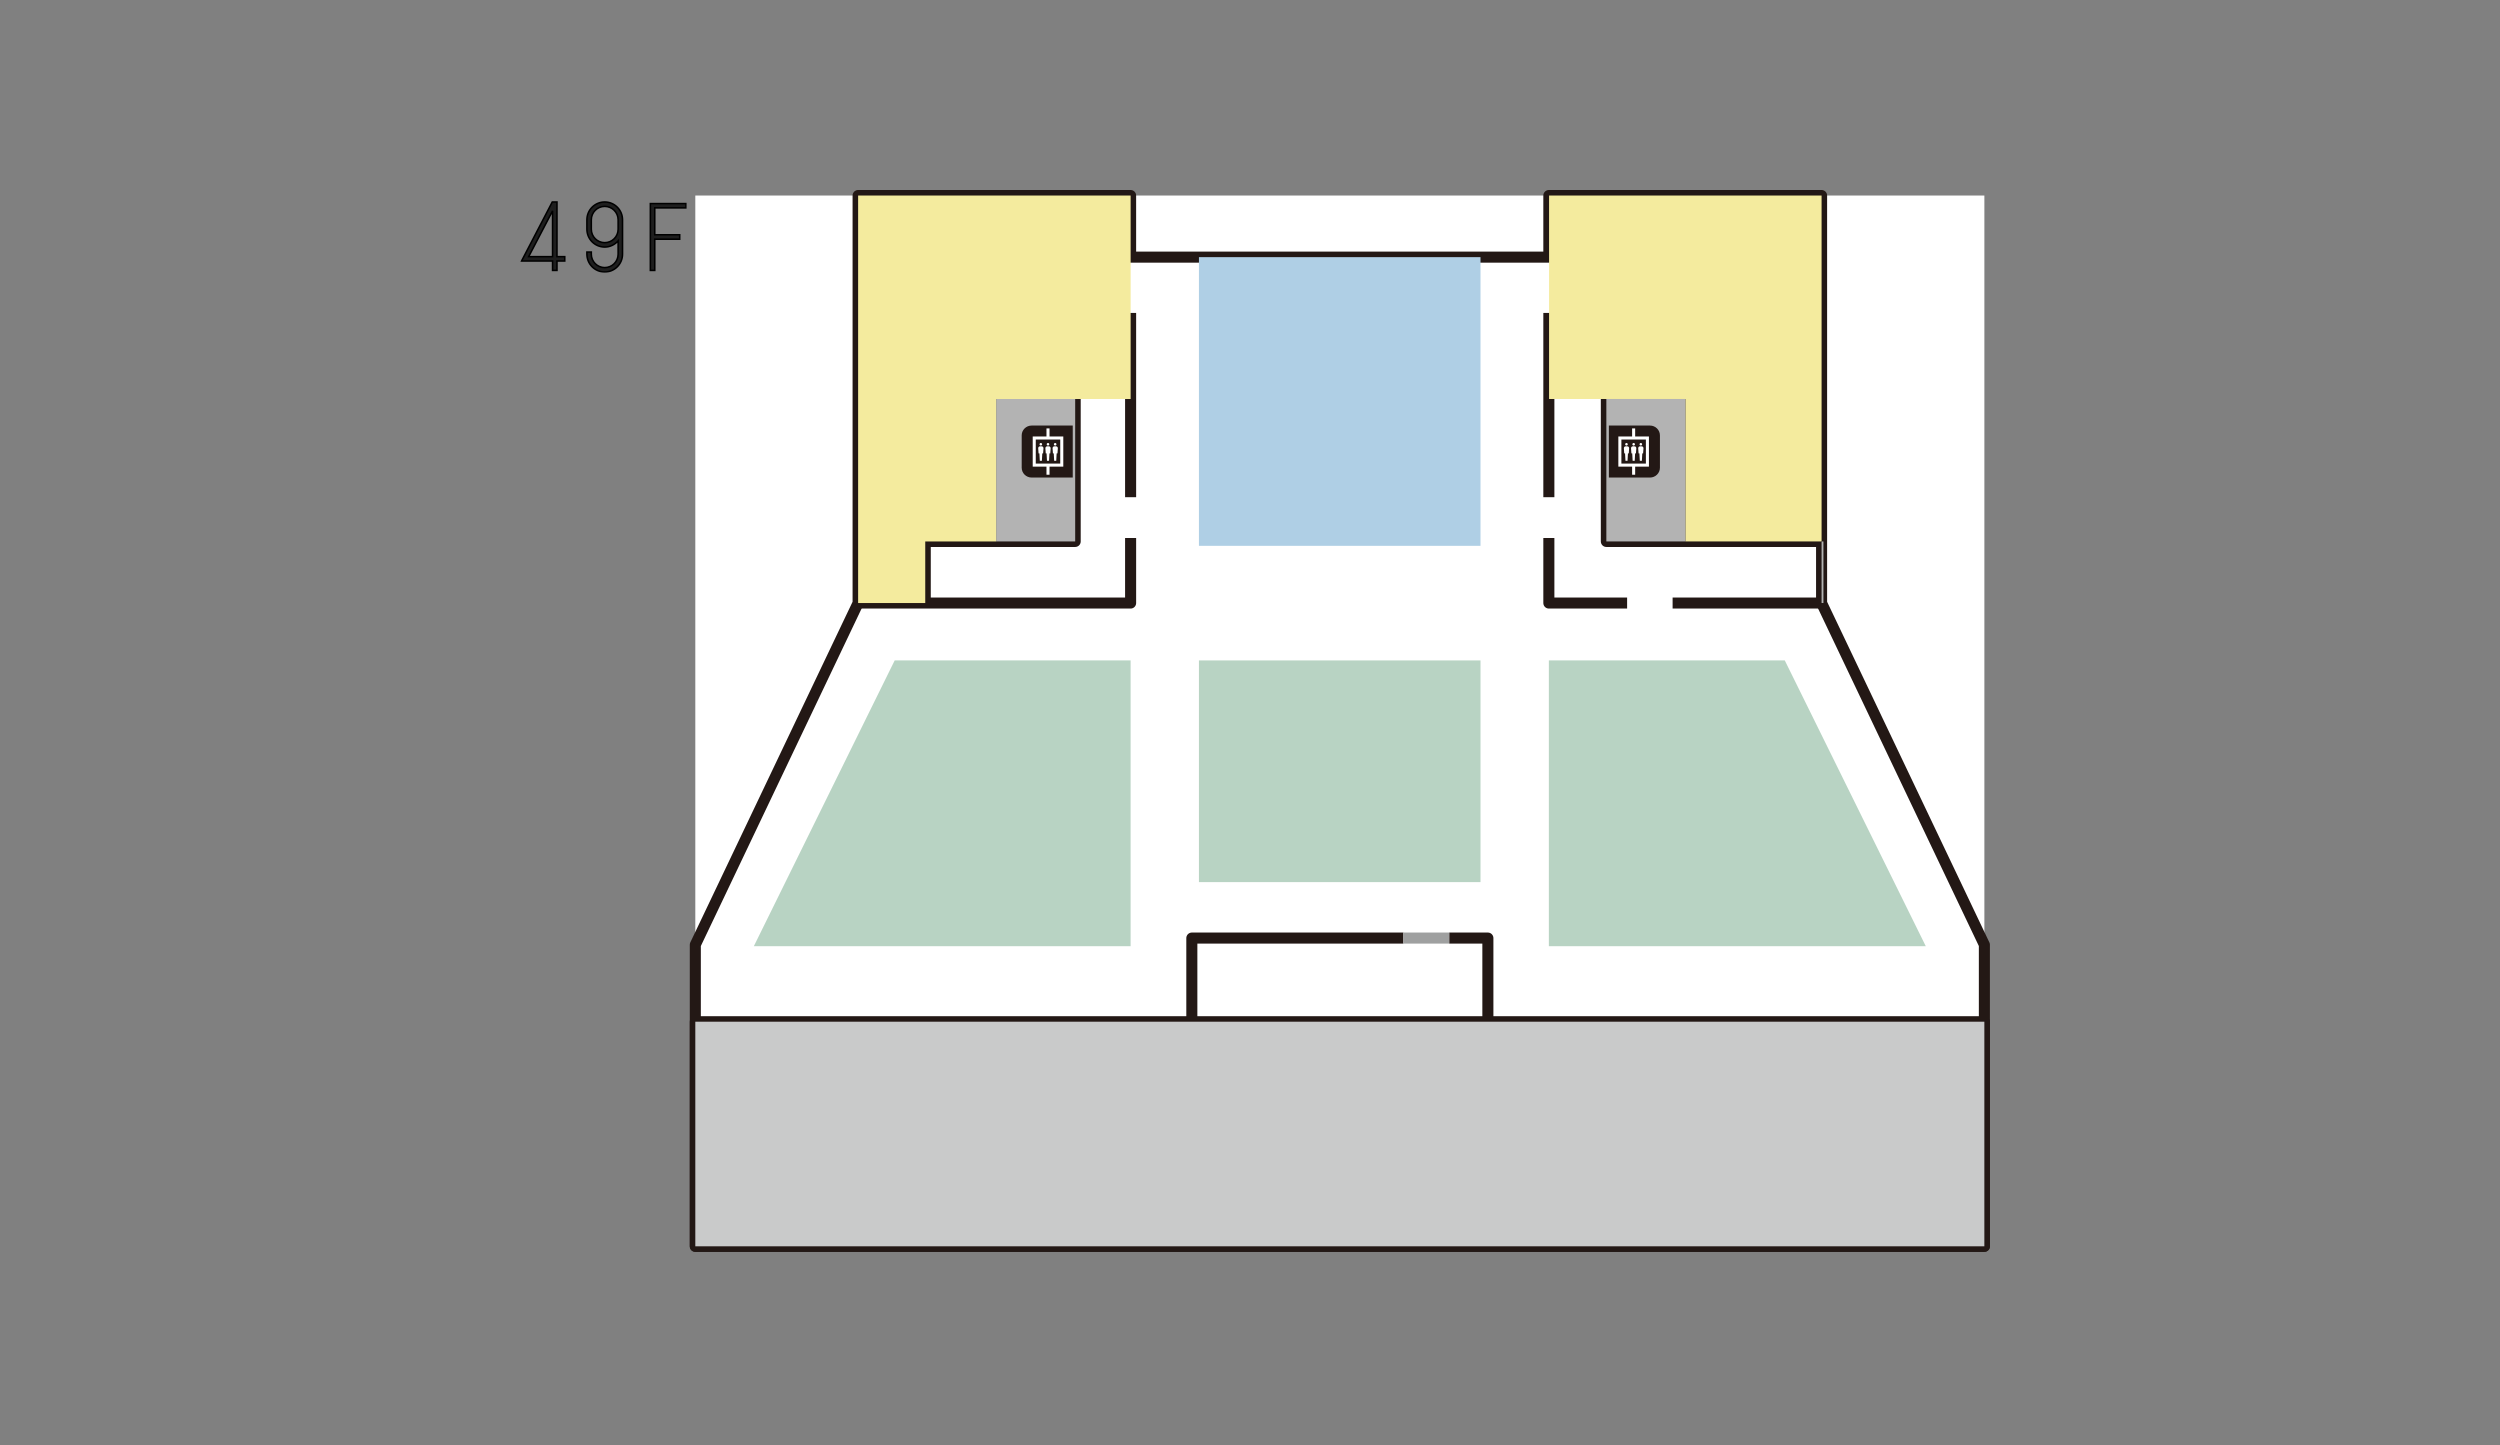 <svg width="640" height="370" viewBox="0 0 640 370" fill="none" xmlns="http://www.w3.org/2000/svg">
<rect x="0" y="0" width="640" height="370" fill="#808080" stroke="none"/>
<mask id="path-1-outside-1_1405_36137" maskUnits="userSpaceOnUse" x="133" y="51.056" width="43" height="19" fill="black">
<rect fill="white" x="133" y="51.056" width="43" height="19"/>
<path d="M142.584 69.224H141.456V66.824H133.512L141.384 51.704H142.584V65.696H144.576V66.824H142.584V69.224ZM141.456 53.984L135.336 65.696H141.456V53.984ZM154.807 69.632C152.287 69.632 150.247 67.592 150.247 65.072V64.52H151.375V65.072C151.375 66.968 152.911 68.504 154.807 68.504C156.703 68.504 158.239 66.968 158.239 65.072V61.664C157.399 62.624 156.175 63.248 154.807 63.248C152.287 63.248 150.247 61.208 150.247 58.688V56.264C150.247 53.744 152.287 51.704 154.807 51.704C157.327 51.704 159.367 53.744 159.367 56.264V65.072C159.367 67.592 157.327 69.632 154.807 69.632ZM154.807 62.12C156.703 62.12 158.239 60.584 158.239 58.688V56.264C158.239 54.368 156.703 52.832 154.807 52.832C152.911 52.832 151.375 54.368 151.375 56.264V58.688C151.375 60.584 152.911 62.12 154.807 62.12ZM167.618 69.224H166.49V52.112H175.609V53.216H167.618V60.104H174.002V61.232H167.618V69.224Z"/>
</mask>
<path d="M142.584 69.224H141.456V66.824H133.512L141.384 51.704H142.584V65.696H144.576V66.824H142.584V69.224ZM141.456 53.984L135.336 65.696H141.456V53.984ZM154.807 69.632C152.287 69.632 150.247 67.592 150.247 65.072V64.52H151.375V65.072C151.375 66.968 152.911 68.504 154.807 68.504C156.703 68.504 158.239 66.968 158.239 65.072V61.664C157.399 62.624 156.175 63.248 154.807 63.248C152.287 63.248 150.247 61.208 150.247 58.688V56.264C150.247 53.744 152.287 51.704 154.807 51.704C157.327 51.704 159.367 53.744 159.367 56.264V65.072C159.367 67.592 157.327 69.632 154.807 69.632ZM154.807 62.12C156.703 62.12 158.239 60.584 158.239 58.688V56.264C158.239 54.368 156.703 52.832 154.807 52.832C152.911 52.832 151.375 54.368 151.375 56.264V58.688C151.375 60.584 152.911 62.12 154.807 62.12ZM167.618 69.224H166.49V52.112H175.609V53.216H167.618V60.104H174.002V61.232H167.618V69.224Z" fill="#1E1E1E"/>
<path d="M142.584 69.224V69.424H142.784V69.224H142.584ZM141.456 69.224H141.256V69.424H141.456V69.224ZM141.456 66.824H141.656V66.624H141.456V66.824ZM133.512 66.824L133.335 66.731L133.182 67.024H133.512V66.824ZM141.384 51.704V51.504H141.263L141.207 51.611L141.384 51.704ZM142.584 51.704H142.784V51.504H142.584V51.704ZM142.584 65.696H142.384V65.896H142.584V65.696ZM144.576 65.696H144.776V65.496H144.576V65.696ZM144.576 66.824V67.024H144.776V66.824H144.576ZM142.584 66.824V66.624H142.384V66.824H142.584ZM141.456 53.984H141.656L141.279 53.891L141.456 53.984ZM135.336 65.696L135.159 65.603L135.006 65.896H135.336V65.696ZM141.456 65.696V65.896H141.656V65.696H141.456ZM142.584 69.024H141.456V69.424H142.584V69.024ZM141.656 69.224V66.824H141.256V69.224H141.656ZM141.456 66.624H133.512V67.024H141.456V66.624ZM133.689 66.916L141.561 51.796L141.207 51.611L133.335 66.731L133.689 66.916ZM141.384 51.904H142.584V51.504H141.384V51.904ZM142.384 51.704V65.696H142.784V51.704H142.384ZM142.584 65.896H144.576V65.496H142.584V65.896ZM144.376 65.696V66.824H144.776V65.696H144.376ZM144.576 66.624H142.584V67.024H144.576V66.624ZM142.384 66.824V69.224H142.784V66.824H142.384ZM141.279 53.891L135.159 65.603L135.513 65.788L141.633 54.076L141.279 53.891ZM135.336 65.896H141.456V65.496H135.336V65.896ZM141.656 65.696V53.984H141.256V65.696H141.656ZM150.247 64.52V64.32H150.047V64.52H150.247ZM151.375 64.52H151.575V64.32H151.375V64.52ZM158.239 61.664H158.439V61.131L158.089 61.532L158.239 61.664ZM154.807 69.432C152.398 69.432 150.447 67.481 150.447 65.072H150.047C150.047 67.702 152.177 69.832 154.807 69.832V69.432ZM150.447 65.072V64.52H150.047V65.072H150.447ZM150.247 64.72H151.375V64.32H150.247V64.72ZM151.175 64.52V65.072H151.575V64.52H151.175ZM151.175 65.072C151.175 67.078 152.801 68.704 154.807 68.704V68.304C153.022 68.304 151.575 66.857 151.575 65.072H151.175ZM154.807 68.704C156.814 68.704 158.439 67.078 158.439 65.072H158.039C158.039 66.857 156.593 68.304 154.807 68.304V68.704ZM158.439 65.072V61.664H158.039V65.072H158.439ZM158.089 61.532C157.283 62.452 156.113 63.048 154.807 63.048V63.448C156.238 63.448 157.515 62.795 158.39 61.795L158.089 61.532ZM154.807 63.048C152.398 63.048 150.447 61.097 150.447 58.688H150.047C150.047 61.318 152.177 63.448 154.807 63.448V63.048ZM150.447 58.688V56.264H150.047V58.688H150.447ZM150.447 56.264C150.447 53.854 152.398 51.904 154.807 51.904V51.504C152.177 51.504 150.047 53.633 150.047 56.264H150.447ZM154.807 51.904C157.217 51.904 159.167 53.854 159.167 56.264H159.567C159.567 53.633 157.438 51.504 154.807 51.504V51.904ZM159.167 56.264V65.072H159.567V56.264H159.167ZM159.167 65.072C159.167 67.481 157.217 69.432 154.807 69.432V69.832C157.438 69.832 159.567 67.702 159.567 65.072H159.167ZM154.807 62.32C156.814 62.32 158.439 60.694 158.439 58.688H158.039C158.039 60.473 156.593 61.92 154.807 61.92V62.32ZM158.439 58.688V56.264H158.039V58.688H158.439ZM158.439 56.264C158.439 54.257 156.814 52.632 154.807 52.632V53.032C156.593 53.032 158.039 54.478 158.039 56.264H158.439ZM154.807 52.632C152.801 52.632 151.175 54.257 151.175 56.264H151.575C151.575 54.478 153.022 53.032 154.807 53.032V52.632ZM151.175 56.264V58.688H151.575V56.264H151.175ZM151.175 58.688C151.175 60.694 152.801 62.32 154.807 62.32V61.92C153.022 61.92 151.575 60.473 151.575 58.688H151.175ZM167.618 69.224V69.424H167.818V69.224H167.618ZM166.49 69.224H166.29V69.424H166.49V69.224ZM166.49 52.112V51.912H166.29V52.112H166.49ZM175.61 52.112H175.81V51.912H175.61V52.112ZM175.61 53.216V53.416H175.81V53.216H175.61ZM167.618 53.216V53.016H167.417V53.216H167.618ZM167.618 60.104H167.417V60.304H167.618V60.104ZM174.001 60.104H174.201V59.904H174.001V60.104ZM174.001 61.232V61.432H174.201V61.232H174.001ZM167.618 61.232V61.032H167.417V61.232H167.618ZM167.618 69.024H166.49V69.424H167.618V69.024ZM166.689 69.224V52.112H166.29V69.224H166.689ZM166.49 52.312H175.61V51.912H166.49V52.312ZM175.41 52.112V53.216H175.81V52.112H175.41ZM175.61 53.016H167.618V53.416H175.61V53.016ZM167.417 53.216V60.104H167.818V53.216H167.417ZM167.618 60.304H174.001V59.904H167.618V60.304ZM173.802 60.104V61.232H174.201V60.104H173.802ZM174.001 61.032H167.618V61.432H174.001V61.032ZM167.417 61.232V69.224H167.818V61.232H167.417Z" fill="black" mask="url(#path-1-outside-1_1405_36137)"/>
<rect width="330" height="269" transform="translate(178 50.056)" fill="white"/>
<path d="M466.325 154.377V50.056H396.506V65.83H289.435V50.056H219.675V154.377L178 241.865V319.056H508V241.865L466.325 154.377Z" fill="white" stroke="#231815" stroke-width="2.83" stroke-linejoin="round"/>
<path d="M359.266 240.143L305.11 240.149V261.556H178V319.055H508V261.556H380.896V240.149L370.996 240.143" stroke="#231815" stroke-width="2.83" stroke-linejoin="round"/>
<path d="M359.266 240.143L370.995 240.149" stroke="#9FA0A0" stroke-width="2.83" stroke-linejoin="round"/>
<path d="M305.109 261.556H380.895" stroke="#231815" stroke-width="2.83" stroke-linejoin="round"/>
<path d="M289.436 137.733V154.377H219.675" stroke="#231815" stroke-width="2.83" stroke-linejoin="round"/>
<path d="M289.436 80.113V127.287" stroke="#231815" stroke-width="2.83" stroke-linejoin="round"/>
<path d="M428.188 154.377H466.325" stroke="#231815" stroke-width="2.83" stroke-linejoin="round"/>
<path d="M396.507 137.733V154.377H416.54" stroke="#231815" stroke-width="2.83" stroke-linejoin="round"/>
<path d="M466.792 138.609H411.226V102.142H431.457V138.609" stroke="#231815" stroke-width="2.83" stroke-linejoin="round"/>
<path d="M396.507 80.113V127.287" stroke="#231815" stroke-width="2.83" stroke-linejoin="round"/>
<path d="M255.015 138.609V102.142H275.247V138.609H236.864V154.378" stroke="#231815" stroke-width="2.83" stroke-linejoin="round"/>
<g style="mix-blend-mode:multiply">
<path d="M252.708 69.981H251.233L249.194 67.28V69.981H248.087V64.337H249.194V67.113L251.164 64.337H252.539L250.324 67.119L252.702 69.975L252.708 69.981Z" fill="#231815"/>
<path d="M254.503 66.652H256.327V67.556H254.503V69.031H256.735V69.981H253.419V64.337H256.595V65.287H254.509V66.652H254.503Z" fill="#231815"/>
<path d="M258.971 69.981H257.864V64.337H258.971V69.981Z" fill="#231815"/>
<path d="M234.731 77.013C234.731 75.51 235.297 74.024 237.592 74.024C238.053 74.024 238.56 74.105 238.886 74.185L238.705 75.17C238.391 75.061 237.995 74.992 237.61 74.992C236.45 74.992 235.908 75.729 235.908 77.036C235.908 78.268 236.532 78.896 237.639 78.896C237.989 78.896 238.496 78.821 238.793 78.718L238.904 79.72C238.589 79.806 238.076 79.881 237.604 79.881C235.332 79.881 234.726 78.505 234.726 77.025L234.731 77.013Z" fill="#231815"/>
<path d="M243.903 77.6C243.903 78.672 243.437 79.944 241.764 79.944C240.092 79.944 239.626 78.672 239.626 77.595C239.626 76.518 240.092 75.32 241.764 75.32C243.437 75.32 243.903 76.564 243.903 77.595V77.6ZM241.77 79.04C242.4 79.04 242.796 78.608 242.796 77.583C242.796 76.558 242.4 76.189 241.764 76.189C241.129 76.189 240.721 76.587 240.721 77.583C240.721 78.579 241.118 79.04 241.764 79.04H241.77Z" fill="#231815"/>
<path d="M246.013 79.778H244.929V73.966L246.013 73.811V79.778Z" fill="#231815"/>
<path d="M248.338 79.778H247.254V73.966L248.338 73.811V79.778Z" fill="#231815"/>
<path d="M251.694 79.005C252.102 79.005 252.586 78.919 252.918 78.781L253.116 79.627C252.854 79.743 252.283 79.904 251.607 79.904C249.899 79.904 249.363 78.844 249.363 77.687C249.363 76.379 250.063 75.337 251.484 75.337C252.749 75.337 253.162 76.218 253.162 77.26V77.882H250.435C250.459 78.602 250.884 79.005 251.682 79.005H251.688H251.694ZM251.368 76.155C250.797 76.155 250.494 76.69 250.459 77.122H252.189C252.189 76.558 252.003 76.155 251.374 76.155H251.368Z" fill="#231815"/>
<path d="M253.966 77.658C253.966 76.489 254.426 75.349 256.174 75.349C256.6 75.349 256.99 75.429 257.194 75.504L257.002 76.391C256.763 76.293 256.431 76.253 256.198 76.253C255.393 76.253 255.061 76.788 255.061 77.658C255.061 78.528 255.446 78.988 256.227 78.988C256.46 78.988 256.839 78.937 257.066 78.844L257.217 79.749C257.031 79.823 256.6 79.91 256.168 79.91C254.449 79.91 253.966 78.81 253.966 77.67V77.658Z" fill="#231815"/>
<path d="M259.992 78.983V79.8L259.525 79.824C258.762 79.858 258.249 79.576 258.249 78.787V76.38H257.585V75.55H258.249V74.612L259.31 74.341V75.55H260.155V76.38H259.31V78.361C259.31 78.833 259.391 78.983 259.735 78.983H259.997H259.992Z" fill="#231815"/>
<path d="M262.083 74.957H260.976V74.03H262.083V74.957ZM262.065 79.777H260.987V75.481H262.065V79.777Z" fill="#231815"/>
<path d="M267.375 77.6C267.375 78.672 266.908 79.944 265.236 79.944C263.564 79.944 263.098 78.672 263.098 77.595C263.098 76.518 263.564 75.32 265.236 75.32C266.908 75.32 267.375 76.564 267.375 77.595V77.6ZM265.242 79.04C265.871 79.04 266.268 78.608 266.268 77.583C266.268 76.558 265.871 76.189 265.236 76.189C264.601 76.189 264.193 76.587 264.193 77.583C264.193 78.579 264.589 79.04 265.236 79.04H265.242Z" fill="#231815"/>
<path d="M269.297 75.406C269.35 75.533 269.425 75.78 269.437 75.919C269.688 75.648 270.2 75.394 270.736 75.394C271.925 75.394 272.176 76.143 272.176 76.811V79.772H271.104V77.082C271.104 76.569 270.905 76.258 270.399 76.258C270.026 76.258 269.664 76.437 269.484 76.633V79.772H268.4V76.448C268.4 76.126 268.377 75.792 268.301 75.533L269.291 75.4L269.297 75.406Z" fill="#231815"/>
<path d="M242.925 89.568V83.924H244.481C245.832 83.924 246.858 84.321 246.858 85.675C246.858 87.028 245.932 87.627 244.871 87.627H244.032V89.568H242.925ZM244.574 86.717C245.302 86.717 245.728 86.51 245.728 85.738C245.728 85.156 245.32 84.874 244.516 84.874H244.032V86.717H244.574Z" fill="#231815"/>
<path d="M249.427 83.929H250.447L252.638 89.573H251.42L250.925 88.214H248.845L248.361 89.573H247.248L249.433 83.929H249.427ZM250.674 87.367L249.899 85.127L249.113 87.367H250.674Z" fill="#231815"/>
<path d="M256.006 88.116C255.732 87.529 255.54 87.344 255.132 87.344H254.439V89.573H253.396V83.929H254.806C256.128 83.929 257.201 84.16 257.201 85.501C257.201 86.296 256.804 86.722 256.251 86.907C256.554 87.039 256.74 87.275 256.851 87.511C257.067 87.943 257.533 88.974 257.777 89.573H256.595C256.466 89.193 256.192 88.537 256 88.116H256.006ZM256.117 85.622C256.117 84.972 255.604 84.845 254.928 84.845H254.439V86.475H255.388C255.837 86.423 256.117 86.118 256.117 85.622Z" fill="#231815"/>
<path d="M259.729 89.568H258.622V83.924H259.729V89.568Z" fill="#231815"/>
<path d="M264.018 85.064C263.675 84.903 263.232 84.776 262.888 84.776C262.544 84.776 262.055 84.874 262.055 85.41C262.055 85.761 262.439 85.951 262.935 86.187C263.744 86.579 264.473 86.953 264.473 87.967C264.473 89.268 263.581 89.666 262.637 89.666C261.991 89.666 261.21 89.51 260.819 89.326L261.093 88.335C261.519 88.531 262.119 88.704 262.585 88.704C262.935 88.704 263.348 88.554 263.348 88.036C263.348 87.644 263.034 87.402 262.305 87.08C261.507 86.734 260.959 86.412 260.959 85.479C260.959 84.154 262.043 83.843 262.766 83.843C263.407 83.843 263.972 83.976 264.31 84.131L264.013 85.07L264.018 85.064Z" fill="#231815"/>
</g>
<g style="mix-blend-mode:multiply">
<path d="M332.73 107.313V101.669H334.286C335.638 101.669 336.664 102.066 336.664 103.42C336.664 104.773 335.737 105.372 334.677 105.372H333.838V107.313H332.73ZM334.379 104.462C335.108 104.462 335.533 104.255 335.533 103.483C335.533 102.901 335.125 102.619 334.321 102.619H333.838V104.462H334.379Z" fill="#231815"/>
<path d="M337.485 104.468C337.485 103.103 338.103 101.536 340.189 101.536C342.275 101.536 342.904 103.103 342.904 104.473C342.904 105.844 342.304 107.457 340.201 107.457C338.097 107.457 337.485 105.959 337.485 104.473V104.468ZM338.662 104.468C338.662 105.959 339.315 106.489 340.195 106.489C341.075 106.489 341.733 105.948 341.733 104.462C341.733 103.057 341.145 102.492 340.201 102.492C339.257 102.492 338.662 103.057 338.662 104.462V104.468Z" fill="#231815"/>
<path d="M343.859 104.468C343.859 103.103 344.477 101.536 346.563 101.536C348.649 101.536 349.278 103.103 349.278 104.473C349.278 105.844 348.678 107.457 346.575 107.457C344.471 107.457 343.859 105.959 343.859 104.473V104.468ZM345.036 104.468C345.036 105.959 345.689 106.489 346.569 106.489C347.449 106.489 348.107 105.948 348.107 104.462C348.107 103.057 347.519 102.492 346.575 102.492C345.631 102.492 345.036 103.057 345.036 104.462V104.468Z" fill="#231815"/>
<path d="M351.581 106.363H353.743V107.313H350.485V101.669H351.581V106.363Z" fill="#231815"/>
</g>
<g style="mix-blend-mode:multiply">
<path d="M321.664 194.236C321.32 194.075 320.877 193.948 320.533 193.948C320.19 193.948 319.7 194.046 319.7 194.582C319.7 194.933 320.085 195.123 320.58 195.359C321.39 195.751 322.118 196.125 322.118 197.139C322.118 198.44 321.227 198.838 320.283 198.838C319.636 198.838 318.855 198.682 318.465 198.498L318.739 197.507C319.164 197.703 319.764 197.876 320.23 197.876C320.58 197.876 320.994 197.726 320.994 197.208C320.994 196.816 320.679 196.574 319.951 196.252C319.152 195.906 318.605 195.584 318.605 194.651C318.605 193.326 319.689 193.015 320.411 193.015C321.052 193.015 321.617 193.148 321.955 193.303L321.658 194.242L321.664 194.236Z" fill="#231815"/>
<path d="M327.864 198.74H326.39L324.35 196.039V198.74H323.243V193.096H324.35V195.872L326.32 193.096H327.695L325.481 195.878L327.858 198.734L327.864 198.74Z" fill="#231815"/>
<path d="M327.882 193.102H329.205L330.58 195.451L331.92 193.102H333.208L331.087 196.327V198.746H329.98V196.327L327.882 193.102Z" fill="#231815"/>
<path d="M339.273 196.448H338.242V195.543H340.299V198.573C339.891 198.717 339.256 198.838 338.627 198.838C336.354 198.838 335.748 197.473 335.748 195.987C335.748 194.501 336.319 192.986 338.609 192.986C339.069 192.986 339.582 193.067 339.909 193.148L339.722 194.132C339.419 194.023 339.017 193.954 338.638 193.954C337.473 193.954 336.937 194.691 336.937 195.998C336.937 197.231 337.455 197.887 338.667 197.887C338.854 197.887 339.093 197.864 339.268 197.813V196.448H339.273Z" fill="#231815"/>
<path d="M343.049 193.102H344.069L346.26 198.746H345.042L344.547 197.386H342.467L341.983 198.746H340.87L343.055 193.102H343.049ZM344.296 196.54L343.521 194.299L342.735 196.54H344.296Z" fill="#231815"/>
<path d="M349.622 197.288C349.348 196.701 349.156 196.517 348.748 196.517H348.055V198.746H347.012V193.102H348.422C349.745 193.102 350.817 193.332 350.817 194.674C350.817 195.469 350.421 195.895 349.867 196.079C350.17 196.212 350.356 196.448 350.467 196.684C350.683 197.116 351.149 198.147 351.394 198.746H350.211C350.083 198.365 349.809 197.709 349.616 197.288H349.622ZM349.733 194.795C349.733 194.144 349.22 194.017 348.544 194.017H348.055V195.647H349.005C349.453 195.595 349.733 195.29 349.733 194.795Z" fill="#231815"/>
<path d="M353.922 193.102C355.898 193.102 356.865 193.937 356.865 195.907C356.865 197.565 356.206 198.74 353.864 198.74H352.238V193.096H353.928L353.922 193.102ZM355.705 195.901C355.705 194.726 355.245 194.052 353.916 194.052H353.328V197.801H353.916C355.181 197.801 355.705 197.128 355.705 195.912V195.901Z" fill="#231815"/>
<path d="M359.161 195.411H360.985V196.316H359.161V197.79H361.393V198.74H358.077V193.096H361.253V194.046H359.167V195.411H359.161Z" fill="#231815"/>
<path d="M363.495 198.74H362.464V193.096H363.938L366.071 197.076V193.096H367.114V198.74H365.849L363.501 194.334V198.74H363.495Z" fill="#231815"/>
</g>
<g style="mix-blend-mode:multiply">
<path d="M416.003 69.907L415.106 70.068C414.978 69.884 414.89 69.688 414.844 69.429C414.593 69.855 414.098 70.074 413.597 70.074C412.95 70.074 412.187 69.757 412.187 68.709C412.187 67.661 412.781 67.35 414.721 67.263V67.05C414.721 66.659 414.651 66.434 414.022 66.434C413.608 66.434 413.183 66.549 412.758 66.745L412.536 65.87C412.938 65.691 413.556 65.553 414.139 65.553C415.298 65.553 415.729 65.996 415.729 67.039V68.668C415.729 69.233 415.817 69.682 416.003 69.912V69.907ZM413.195 68.68C413.195 69.112 413.538 69.21 413.818 69.21C414.267 69.21 414.646 68.893 414.715 68.519V68.046C413.55 68.104 413.189 68.19 413.189 68.68H413.195Z" fill="#231815"/>
<path d="M419.267 65.559C420.461 65.559 420.992 66.457 420.992 67.753C420.992 69.049 420.502 70.091 419.139 70.091C418.702 70.091 418.271 69.912 418.026 69.648V71.669H416.965V66.659C416.965 66.336 416.942 66.002 416.866 65.743L417.845 65.61C417.903 65.674 417.985 65.956 418.008 66.146C418.224 65.875 418.649 65.559 419.255 65.559H419.261H419.267ZM417.991 68.029C417.991 68.294 417.997 68.553 418.043 68.766C418.195 68.985 418.504 69.216 418.941 69.216C419.686 69.216 419.879 68.571 419.879 67.793C419.879 67.016 419.657 66.469 419.034 66.469C418.527 66.469 418.177 66.785 418.043 67.079C418.008 67.234 417.991 67.482 417.991 67.701V68.029Z" fill="#231815"/>
<path d="M426.078 67.805C426.078 68.876 425.612 70.148 423.939 70.148C422.267 70.148 421.801 68.876 421.801 67.799C421.801 66.722 422.267 65.524 423.939 65.524C425.612 65.524 426.078 66.768 426.078 67.799V67.805ZM423.945 69.244C424.574 69.244 424.971 68.812 424.971 67.787C424.971 66.762 424.574 66.394 423.939 66.394C423.304 66.394 422.896 66.791 422.896 67.787C422.896 68.784 423.292 69.244 423.939 69.244H423.945Z" fill="#231815"/>
<path d="M429.027 69.187V70.005L428.561 70.028C427.797 70.062 427.284 69.78 427.284 68.991V66.584H426.62V65.754H427.284V64.816L428.345 64.545V65.754H429.19V66.584H428.345V68.565C428.345 69.037 428.426 69.187 428.77 69.187H429.033H429.027Z" fill="#231815"/>
<path d="M432.337 65.605C433.531 65.605 433.788 66.353 433.788 67.021V69.982H432.71V67.292C432.71 66.779 432.517 66.469 432.005 66.469C431.632 66.469 431.276 66.647 431.107 66.866V69.982H430.023V64.171L431.107 64.015V66.065C431.352 65.829 431.812 65.605 432.343 65.605H432.337Z" fill="#231815"/>
<path d="M437.132 69.21C437.539 69.21 438.023 69.124 438.355 68.986L438.553 69.832C438.291 69.947 437.72 70.109 437.044 70.109C435.337 70.109 434.801 69.049 434.801 67.891C434.801 66.584 435.5 65.542 436.922 65.542C438.186 65.542 438.6 66.423 438.6 67.465V68.087H435.873C435.896 68.807 436.322 69.21 437.12 69.21H437.126H437.132ZM436.805 66.359C436.234 66.359 435.931 66.895 435.896 67.327H437.627C437.627 66.763 437.44 66.359 436.811 66.359H436.805ZM438.151 64.183L436.91 65.219L436.31 65.098L437.184 64.033L438.151 64.183Z" fill="#231815"/>
<path d="M443.693 67.805C443.693 68.876 443.227 70.148 441.555 70.148C439.882 70.148 439.416 68.876 439.416 67.799C439.416 66.722 439.882 65.524 441.555 65.524C443.227 65.524 443.693 66.768 443.693 67.799V67.805ZM441.56 69.244C442.19 69.244 442.586 68.812 442.586 67.787C442.586 66.762 442.19 66.394 441.555 66.394C440.919 66.394 440.511 66.791 440.511 67.787C440.511 68.784 440.908 69.244 441.555 69.244H441.56Z" fill="#231815"/>
<path d="M447.056 66.578C446.817 66.474 446.444 66.388 446.158 66.388C445.908 66.388 445.616 66.469 445.616 66.785C445.616 67.016 445.785 67.137 446.292 67.39C446.881 67.684 447.399 68.001 447.399 68.749C447.399 69.82 446.601 70.103 445.925 70.103C445.465 70.103 444.789 69.993 444.404 69.861L444.649 68.957C444.993 69.101 445.506 69.216 445.814 69.216C446.106 69.216 446.327 69.135 446.327 68.795C446.327 68.519 446.053 68.346 445.517 68.093C444.929 67.816 444.55 67.534 444.55 66.843C444.55 65.778 445.476 65.564 446.147 65.564C446.525 65.564 447.061 65.645 447.312 65.743L447.05 66.59L447.056 66.578Z" fill="#231815"/>
<path d="M450.499 69.21C450.907 69.21 451.39 69.124 451.722 68.986L451.921 69.832C451.658 69.947 451.087 70.109 450.411 70.109C448.704 70.109 448.168 69.049 448.168 67.891C448.168 66.584 448.867 65.541 450.289 65.541C451.553 65.541 451.967 66.423 451.967 67.465V68.087H449.24C449.263 68.807 449.689 69.21 450.487 69.21H450.493H450.499ZM450.172 66.359C449.601 66.359 449.298 66.895 449.263 67.327H450.994C450.994 66.763 450.808 66.359 450.178 66.359H450.172Z" fill="#231815"/>
</g>
<g style="mix-blend-mode:multiply">
<path d="M379.008 169.069H306.928V225.82H379.008V169.069Z" fill="#B8D3C3"/>
</g>
<g style="mix-blend-mode:multiply">
<path d="M396.507 242.228H493.002L456.904 169.069H396.507V242.228Z" fill="#B8D3C3"/>
</g>
<g style="mix-blend-mode:multiply">
<path d="M289.436 169.069H229.039L192.981 242.228H289.436V169.069Z" fill="#B8D3C3"/>
</g>
<g style="mix-blend-mode:multiply">
<path d="M379.008 65.83H306.928V139.732H379.008V65.83Z" fill="#AFCFE5"/>
</g>
<g style="mix-blend-mode:multiply">
<path d="M507.994 261.556H178V319.056H507.994V261.556Z" fill="#C9CACA"/>
</g>
<g style="mix-blend-mode:multiply">
<path d="M431.456 138.609H466.325V50.056H396.564V102.142H431.456V138.609Z" fill="#F4EB9E"/>
</g>
<g style="mix-blend-mode:multiply">
<path d="M466.797 138.609H466.325V154.372H466.797V138.609Z" fill="#B3B3B3"/>
</g>
<g style="mix-blend-mode:multiply">
<path d="M431.457 102.142H411.226V138.609H431.457V102.142Z" fill="#B3B3B3"/>
</g>
<g style="mix-blend-mode:multiply">
<path d="M275.247 102.142H255.016V138.609H275.247V102.142Z" fill="#B3B3B3"/>
</g>
<g style="mix-blend-mode:multiply">
<path d="M236.864 138.615H275.247V102.147H289.441V50.056H219.681V154.377H236.864V138.615ZM275.247 102.147V138.615H255.016V102.147H275.247Z" fill="#F4EB9E"/>
</g>
<path d="M274.623 122.252H264.093C262.695 122.252 261.553 121.124 261.553 119.741V111.454C261.553 110.072 262.695 108.943 264.093 108.943H274.623" fill="#231815"/>
<path d="M264.764 112.128V119.068H271.814V112.128H264.764Z" stroke="white" stroke-width="0.78" stroke-miterlimit="10"/>
<path d="M266.78 114.275C266.675 114.258 266.564 114.247 266.454 114.247C266.343 114.247 266.232 114.258 266.127 114.275C265.918 114.316 265.76 114.546 265.784 114.805L265.877 116.072H266.087L266.191 117.961H266.722L266.827 116.072H267.036L267.13 114.805C267.153 114.546 266.996 114.316 266.786 114.275H266.78Z" fill="white"/>
<path d="M266.453 114.062C266.64 114.062 266.785 113.913 266.785 113.734C266.785 113.556 266.634 113.406 266.453 113.406C266.273 113.406 266.121 113.556 266.121 113.734C266.121 113.913 266.273 114.062 266.453 114.062Z" fill="white"/>
<path d="M268.615 114.276C268.51 114.259 268.399 114.247 268.289 114.247C268.178 114.247 268.067 114.259 267.962 114.276C267.753 114.316 267.595 114.547 267.619 114.806L267.712 116.073H267.922L268.026 117.962H268.557L268.662 116.073H268.871L268.965 114.806C268.988 114.547 268.831 114.316 268.621 114.276H268.615Z" fill="white"/>
<path d="M268.289 114.063C268.476 114.063 268.621 113.913 268.621 113.735C268.621 113.556 268.47 113.406 268.289 113.406C268.109 113.406 267.957 113.556 267.957 113.735C267.957 113.913 268.109 114.063 268.289 114.063Z" fill="white"/>
<path d="M270.456 114.275C270.351 114.258 270.24 114.247 270.129 114.247C270.019 114.247 269.908 114.258 269.803 114.275C269.593 114.316 269.436 114.546 269.459 114.805L269.553 116.072H269.762L269.867 117.961H270.397L270.502 116.072H270.712L270.805 114.805C270.829 114.546 270.671 114.316 270.462 114.275H270.456Z" fill="white"/>
<path d="M270.124 114.062C270.311 114.062 270.456 113.913 270.456 113.734C270.456 113.556 270.305 113.406 270.124 113.406C269.943 113.406 269.792 113.556 269.792 113.734C269.792 113.913 269.943 114.062 270.124 114.062Z" fill="white"/>
<path d="M268.288 109.674V112.127" stroke="white" stroke-width="0.78" stroke-miterlimit="10"/>
<path d="M268.288 119.073V121.532" stroke="white" stroke-width="0.78" stroke-miterlimit="10"/>
<path d="M411.871 108.943H422.4C423.799 108.943 424.941 110.072 424.941 111.454V119.741C424.941 121.124 423.799 122.252 422.4 122.252H411.871" fill="#231815"/>
<path d="M414.686 112.128V119.068H421.736V112.128H414.686Z" stroke="white" stroke-width="0.78" stroke-miterlimit="10"/>
<path d="M416.708 114.276C416.603 114.259 416.492 114.247 416.381 114.247C416.271 114.247 416.16 114.259 416.055 114.276C415.845 114.316 415.688 114.547 415.711 114.806L415.805 116.073H416.014L416.119 117.962H416.649L416.754 116.073H416.964L417.057 114.806C417.081 114.547 416.923 114.316 416.714 114.276H416.708Z" fill="white"/>
<path d="M418.544 114.275C418.439 114.258 418.328 114.247 418.217 114.247C418.107 114.247 417.996 114.258 417.891 114.275C417.681 114.316 417.524 114.546 417.547 114.805L417.64 116.072H417.85L417.955 117.961H418.485L418.59 116.072H418.8L418.893 114.805C418.917 114.546 418.759 114.316 418.549 114.275H418.544Z" fill="white"/>
<path d="M418.217 114.062C418.403 114.062 418.549 113.913 418.549 113.734C418.549 113.556 418.398 113.406 418.217 113.406C418.036 113.406 417.885 113.556 417.885 113.734C417.885 113.913 418.036 114.062 418.217 114.062Z" fill="white"/>
<path d="M420.38 114.276C420.275 114.259 420.164 114.247 420.053 114.247C419.943 114.247 419.832 114.259 419.727 114.276C419.517 114.316 419.36 114.547 419.383 114.806L419.476 116.073H419.686L419.791 117.962H420.321L420.426 116.073H420.636L420.729 114.806C420.752 114.547 420.595 114.316 420.385 114.276H420.38Z" fill="white"/>
<path d="M420.053 114.063C420.239 114.063 420.385 113.913 420.385 113.735C420.385 113.556 420.233 113.406 420.053 113.406C419.872 113.406 419.721 113.556 419.721 113.735C419.721 113.913 419.872 114.063 420.053 114.063Z" fill="white"/>
<path d="M416.376 114.063C416.563 114.063 416.708 113.913 416.708 113.735C416.708 113.556 416.557 113.406 416.376 113.406C416.195 113.406 416.044 113.556 416.044 113.735C416.044 113.913 416.195 114.063 416.376 114.063Z" fill="white"/>
<path d="M418.211 109.674V112.127" stroke="white" stroke-width="0.78" stroke-miterlimit="10"/>
<path d="M418.211 119.073V121.532" stroke="white" stroke-width="0.78" stroke-miterlimit="10"/>
</svg>
